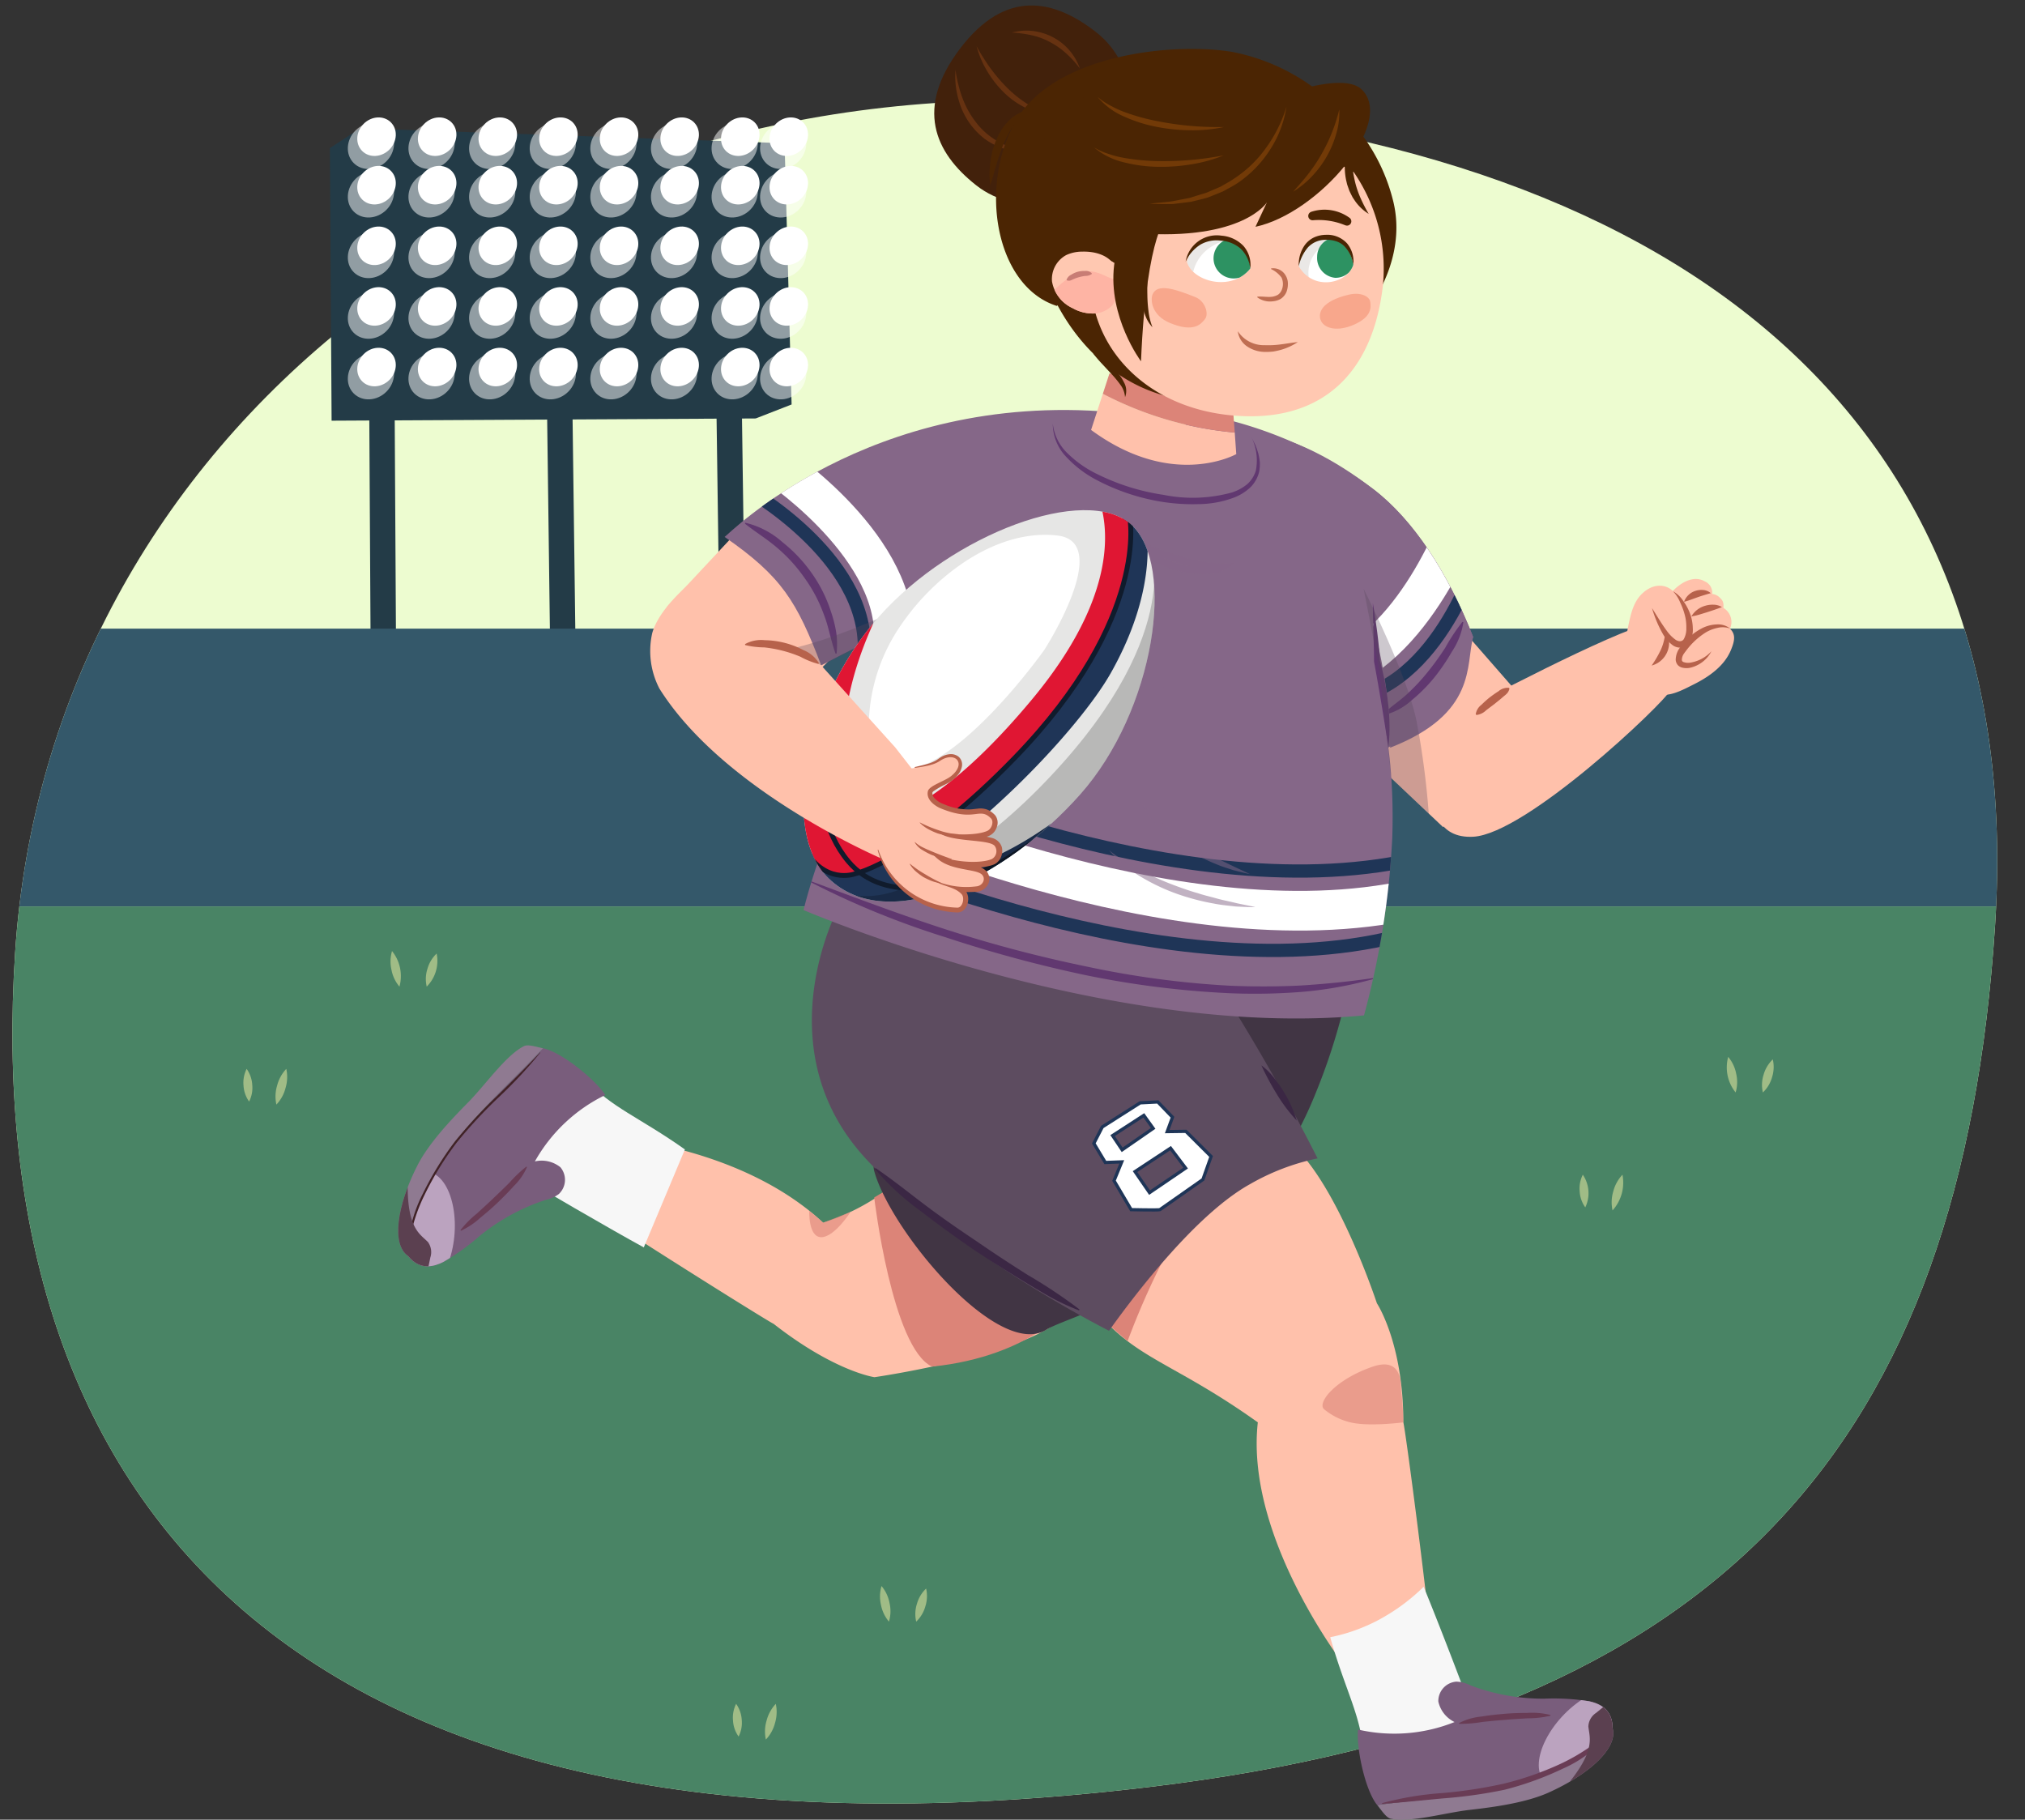 <svg xmlns="http://www.w3.org/2000/svg" xmlns:xlink="http://www.w3.org/1999/xlink" width="275.686" height="247.745" viewBox="0 0 275.686 247.745"><rect x="0" y="0" width="275.686" height="247.745" fill="#333333" stroke="none"/><defs><clipPath id="a"><path d="M271.613,125.958C267.076,196.276,234.855,233.9,156.5,243.29,35.192,257.825-2.481,200.062,2.056,129.745s68.8-120.77,146.8-115.738S276.15,55.641,271.613,125.958Z" fill="#edfcd0"/></clipPath><clipPath id="b"><path d="M203.838,243.521c-5.415,1.25-10.892,1.465-16.339,2.237-1.68-2.031-2.873-7.905-2.617-10.286a22.041,22.041,0,0,0,13.142-1.023,4.069,4.069,0,0,1-2.209-2.8,2.654,2.654,0,0,1,2.444-2.7,4.432,4.432,0,0,1,1.872.487,27.975,27.975,0,0,0,10.121,1.832,30.643,30.643,0,0,1,6.087.348c1.272.283,3.2.985,3.2,3.663-1.6,2.374-3.886,3.67-7.045,5.19A41.6,41.6,0,0,1,203.838,243.521Z" fill="#795d7c"/></clipPath><clipPath id="c"><path d="M219.539,235.279c0-2.678-1.928-3.38-3.2-3.663a30.643,30.643,0,0,0-6.087-.348,27.975,27.975,0,0,1-10.121-1.832,4.432,4.432,0,0,0-1.872-.487,2.656,2.656,0,0,0-2.445,2.7,4.073,4.073,0,0,0,2.21,2.8,22.042,22.042,0,0,1-13.142,1.023c-.256,2.381.937,8.255,2.617,10.286.575.695,1.21,1.72,1.843,1.852,2.731.569,7.411-.826,10.749-1.2,3.306-.373,7.665-.972,10.742-2.357C216.473,241.513,220.306,237.924,219.539,235.279Z" fill="none"/></clipPath><clipPath id="d"><path d="M62.6,154.714c3.431-4.371,7.561-7.975,11.318-12,2.582.527,7.2,4.352,8.491,6.367a22.043,22.043,0,0,0-9.59,9.043,4.075,4.075,0,0,1,3.475.791,2.656,2.656,0,0,1-.207,3.64,4.442,4.442,0,0,1-1.763.795,27.974,27.974,0,0,0-9.03,4.924,30.669,30.669,0,0,1-4.957,3.549c-1.168.577-3.11,1.241-4.791-.844-.246-2.85.724-5.3,2.229-8.462A41.576,41.576,0,0,1,62.6,154.714Z" fill="#795d7c"/></clipPath><clipPath id="e"><path d="M55.544,170.984c1.681,2.085,3.623,1.421,4.791.844a30.669,30.669,0,0,0,4.957-3.549,27.974,27.974,0,0,1,9.03-4.924,4.442,4.442,0,0,0,1.763-.795,2.656,2.656,0,0,0,.207-3.64,4.075,4.075,0,0,0-3.475-.791,22.043,22.043,0,0,1,9.59-9.043c-1.294-2.015-5.909-5.84-8.491-6.367-.884-.18-2.022-.58-2.6-.285-2.483,1.271-5.251,5.293-7.614,7.681-2.34,2.365-5.358,5.567-6.885,8.576C54.02,164.207,53.288,169.406,55.544,170.984Z" fill="none"/></clipPath><clipPath id="f"><path d="M119.57,71.678s-1.665,17.95-1.706,29.922c0,0-5.98,12.221-8.468,22.3,0,0,41.163,17.7,76.3,14.339a113.277,113.277,0,0,0,3.85-24.19c.493-15.078-3.075-22.829-3.075-22.829s6.194-8.332,6.161-18.271" fill="none"/></clipPath><clipPath id="g"><path d="M200.556,86.714c-3.454-8.761-8.111-15.9-13.542-20.082-11.679-9-18.958-7.887-18.958-7.887s10.877-2.084,17.6,21.44c3.6,12.607,3.6,18.01,3.6,21.612C201.125,97.169,199.534,90.486,200.556,86.714Z" fill="#856788"/></clipPath><clipPath id="h"><path d="M151.32,56.1c-33.138-2.841-52.266,16.8-52.667,17,7.791,5.4,9.813,8.763,13.144,17.477,6.919-3.68,16.424-7.739,21.4-13.2l21.392,19.052,27.8-21.219S172.105,57.886,151.32,56.1Z" fill="none"/></clipPath><clipPath id="i"><path d="M153.978,71.4c6.163,5.481,3.248,25.324-6.948,36.79s-26.112,19.18-34.187,11.43c-6.734-6.463-3.235-24.354,6.817-35.659S147.815,65.917,153.978,71.4Z" fill="#e6e6e5"/></clipPath><clipPath id="j"><path d="M151.842,41.054a3.591,3.591,0,0,1-2.727,1.621,5.561,5.561,0,0,1-3.087-.721,4.941,4.941,0,0,1-2.807-3.636,3.725,3.725,0,0,1,1.934-3.591,5.128,5.128,0,0,1,2.166-.468c1.767-.058,3.763.49,4.527,2.124Z" fill="none"/></clipPath><clipPath id="k"><path d="M161.589,35.651c.739,2.657,6.027,4.146,8.621.92C170.112,32.032,162.925,30.4,161.589,35.651Z" fill="none"/></clipPath><clipPath id="l"><path d="M184.239,36.057c-.824,2.586-5.44,3.623-7.422.189C177.229,31.729,183.476,30.713,184.239,36.057Z" fill="none"/></clipPath></defs><path d="M271.613,125.958C267.076,196.276,234.855,233.9,156.5,243.29,35.192,257.825-2.481,200.062,2.056,129.745s68.8-120.77,146.8-115.738S276.15,55.641,271.613,125.958Z" fill="#edfcd0"/><g clip-path="url(#a)"><line x1="99.184" y1="49.626" x2="100.042" y2="111.536" fill="none" stroke="#233b47" stroke-miterlimit="10" stroke-width="3.46"/><line x1="51.965" y1="49.626" x2="52.272" y2="103.141" fill="none" stroke="#233b47" stroke-miterlimit="10" stroke-width="3.46"/><line x1="76.099" y1="47.528" x2="76.887" y2="108.388" fill="none" stroke="#233b47" stroke-miterlimit="10" stroke-width="3.46"/><rect x="-14.944" y="85.588" width="305.059" height="37.822" fill="#34586a"/><rect x="-22.609" y="123.41" width="312.725" height="135.08" fill="#498465"/><path d="M241.352,144.231a4.576,4.576,0,0,1-.1,2.424A4.512,4.512,0,0,1,240,148.736a4.522,4.522,0,0,1,.1-2.423A4.579,4.579,0,0,1,241.352,144.231Z" fill="#a0bc86"/><path d="M235.279,143.892a5.006,5.006,0,0,1,1.089,2.3,4.939,4.939,0,0,1-.078,2.543,5.43,5.43,0,0,1-1.011-4.843Z" fill="#a0bc86"/><path d="M220.884,159.933a5.635,5.635,0,0,1-1.351,4.861,5.14,5.14,0,0,1,.1-2.59A5.2,5.2,0,0,1,220.884,159.933Z" fill="#a0bc86"/><path d="M215.486,159.932a4.47,4.47,0,0,1,.337,4.448,4.106,4.106,0,0,1-.763-2.179A4.158,4.158,0,0,1,215.486,159.932Z" fill="#a0bc86"/><path d="M59.444,129.823a4.935,4.935,0,0,1-1.35,4.5,4.525,4.525,0,0,1,.1-2.424A4.583,4.583,0,0,1,59.444,129.823Z" fill="#a0bc86"/><path d="M53.372,129.484a5.431,5.431,0,0,1,1.011,4.843,4.943,4.943,0,0,1-1.089-2.3A5,5,0,0,1,53.372,129.484Z" fill="#a0bc86"/><path d="M38.977,145.524a5.185,5.185,0,0,1-.1,2.59,5.113,5.113,0,0,1-1.249,2.271,5.13,5.13,0,0,1,.1-2.59A5.186,5.186,0,0,1,38.977,145.524Z" fill="#a0bc86"/><path d="M33.579,145.523a4.162,4.162,0,0,1,.762,2.18,4.108,4.108,0,0,1-.426,2.269,4.116,4.116,0,0,1-.762-2.18A4.16,4.16,0,0,1,33.579,145.523Z" fill="#a0bc86"/><path d="M126.084,216.274a4.576,4.576,0,0,1-.105,2.424,4.517,4.517,0,0,1-1.246,2.081,4.515,4.515,0,0,1,.1-2.424A4.565,4.565,0,0,1,126.084,216.274Z" fill="#a0bc86"/><path d="M120.011,215.935a5.006,5.006,0,0,1,1.089,2.3,4.939,4.939,0,0,1-.078,2.543,4.962,4.962,0,0,1-1.089-2.3A5.015,5.015,0,0,1,120.011,215.935Z" fill="#a0bc86"/><path d="M105.616,231.975a5.186,5.186,0,0,1-.1,2.59,5.125,5.125,0,0,1-1.25,2.271,5.141,5.141,0,0,1,.1-2.59A5.206,5.206,0,0,1,105.616,231.975Z" fill="#a0bc86"/><path d="M100.218,231.974a4.164,4.164,0,0,1,.763,2.18,4.118,4.118,0,0,1-.427,2.269,4.116,4.116,0,0,1-.762-2.18A4.16,4.16,0,0,1,100.218,231.974Z" fill="#a0bc86"/></g><polygon points="106.814 19.501 107.77 55.068 102.883 56.971 45.144 57.276 44.916 20.161 49.025 17.473 106.814 19.501" fill="#233b47"/><ellipse cx="50.501" cy="51.225" rx="3.312" ry="2.974" transform="translate(-21.43 50.688) rotate(-44.98)" fill="#fff" opacity="0.5"/><ellipse cx="51.262" cy="49.972" rx="2.76" ry="2.479" transform="translate(-20.322 50.859) rotate(-44.98)" fill="#fff"/><ellipse cx="50.501" cy="42.972" rx="3.312" ry="2.974" transform="translate(-15.596 48.273) rotate(-44.98)" fill="#fff" opacity="0.5"/><ellipse cx="51.262" cy="41.719" rx="2.76" ry="2.479" transform="translate(-14.488 48.444) rotate(-44.98)" fill="#fff"/><ellipse cx="50.501" cy="34.718" rx="3.312" ry="2.974" transform="translate(-9.762 45.857) rotate(-44.98)" fill="#fff" opacity="0.5"/><ellipse cx="51.262" cy="33.465" rx="2.76" ry="2.479" transform="translate(-8.654 46.029) rotate(-44.98)" fill="#fff"/><ellipse cx="50.501" cy="26.465" rx="3.312" ry="2.974" transform="translate(-3.928 43.442) rotate(-44.98)" fill="#fff" opacity="0.5"/><ellipse cx="51.262" cy="25.212" rx="2.76" ry="2.479" transform="translate(-2.82 43.613) rotate(-44.98)" fill="#fff"/><ellipse cx="50.501" cy="19.862" rx="3.312" ry="2.974" transform="translate(0.739 41.509) rotate(-44.98)" fill="#fff" opacity="0.5"/><ellipse cx="51.262" cy="18.609" rx="2.76" ry="2.479" transform="translate(1.848 41.681) rotate(-44.98)" fill="#fff"/><ellipse cx="58.754" cy="51.225" rx="3.312" ry="2.974" transform="translate(-19.015 56.522) rotate(-44.98)" fill="#fff" opacity="0.5"/><ellipse cx="59.516" cy="49.972" rx="2.76" ry="2.479" transform="translate(-17.907 56.693) rotate(-44.98)" fill="#fff"/><ellipse cx="58.754" cy="42.972" rx="3.312" ry="2.974" transform="translate(-13.181 54.107) rotate(-44.98)" fill="#fff" opacity="0.5"/><ellipse cx="59.516" cy="41.719" rx="2.76" ry="2.479" transform="translate(-12.072 54.278) rotate(-44.98)" fill="#fff"/><ellipse cx="58.754" cy="34.718" rx="3.312" ry="2.974" transform="translate(-7.347 51.691) rotate(-44.98)" fill="#fff" opacity="0.5"/><ellipse cx="59.516" cy="33.465" rx="2.76" ry="2.479" transform="translate(-6.238 51.863) rotate(-44.98)" fill="#fff"/><ellipse cx="58.754" cy="26.465" rx="3.312" ry="2.974" transform="translate(-1.513 49.276) rotate(-44.98)" fill="#fff" opacity="0.5"/><ellipse cx="59.516" cy="25.212" rx="2.76" ry="2.479" transform="translate(-0.404 49.447) rotate(-44.98)" fill="#fff"/><ellipse cx="58.754" cy="19.862" rx="3.312" ry="2.974" transform="translate(3.155 47.344) rotate(-44.98)" fill="#fff" opacity="0.5"/><ellipse cx="59.516" cy="18.609" rx="2.76" ry="2.479" transform="translate(4.263 47.515) rotate(-44.98)" fill="#fff"/><ellipse cx="67.008" cy="51.225" rx="3.312" ry="2.974" transform="translate(-16.6 62.356) rotate(-44.98)" fill="#fff" opacity="0.5"/><ellipse cx="67.769" cy="49.972" rx="2.76" ry="2.479" transform="translate(-15.491 62.527) rotate(-44.98)" fill="#fff"/><ellipse cx="67.008" cy="42.972" rx="3.312" ry="2.974" transform="translate(-10.765 59.941) rotate(-44.98)" fill="#fff" opacity="0.5"/><ellipse cx="67.769" cy="41.719" rx="2.76" ry="2.479" transform="translate(-9.657 60.112) rotate(-44.98)" fill="#fff"/><ellipse cx="67.008" cy="34.718" rx="3.312" ry="2.974" transform="translate(-4.931 57.525) rotate(-44.98)" fill="#fff" opacity="0.5"/><ellipse cx="67.769" cy="33.465" rx="2.76" ry="2.479" transform="translate(-3.823 57.697) rotate(-44.98)" fill="#fff"/><ellipse cx="67.008" cy="26.465" rx="3.312" ry="2.974" transform="translate(0.903 55.11) rotate(-44.98)" fill="#fff" opacity="0.5"/><ellipse cx="67.769" cy="25.212" rx="2.76" ry="2.479" transform="translate(2.011 55.281) rotate(-44.98)" fill="#fff"/><ellipse cx="67.008" cy="19.862" rx="3.312" ry="2.974" transform="translate(5.57 53.178) rotate(-44.98)" fill="#fff" opacity="0.5"/><ellipse cx="67.769" cy="18.609" rx="2.76" ry="2.479" transform="translate(6.678 53.349) rotate(-44.98)" fill="#fff"/><ellipse cx="75.261" cy="51.225" rx="3.312" ry="2.974" transform="translate(-14.184 68.19) rotate(-44.98)" fill="#fff" opacity="0.5"/><ellipse cx="76.023" cy="49.972" rx="2.76" ry="2.479" transform="translate(-13.076 68.362) rotate(-44.98)" fill="#fff"/><ellipse cx="75.261" cy="42.972" rx="3.312" ry="2.974" transform="translate(-8.35 65.775) rotate(-44.98)" fill="#fff" opacity="0.5"/><ellipse cx="76.023" cy="41.719" rx="2.76" ry="2.479" transform="translate(-7.242 65.946) rotate(-44.98)" fill="#fff"/><ellipse cx="75.261" cy="34.718" rx="3.312" ry="2.974" transform="translate(-2.516 63.359) rotate(-44.98)" fill="#fff" opacity="0.5"/><ellipse cx="76.023" cy="33.465" rx="2.76" ry="2.479" transform="translate(-1.408 63.531) rotate(-44.98)" fill="#fff"/><ellipse cx="75.261" cy="26.465" rx="3.312" ry="2.974" transform="translate(3.318 60.944) rotate(-44.98)" fill="#fff" opacity="0.5"/><ellipse cx="76.023" cy="25.212" rx="2.76" ry="2.479" transform="translate(4.426 61.115) rotate(-44.98)" fill="#fff"/><ellipse cx="75.261" cy="19.862" rx="3.312" ry="2.974" transform="translate(7.985 59.012) rotate(-44.98)" fill="#fff" opacity="0.5"/><ellipse cx="76.023" cy="18.609" rx="2.76" ry="2.479" transform="translate(9.094 59.183) rotate(-44.98)" fill="#fff"/><ellipse cx="83.515" cy="51.225" rx="3.312" ry="2.974" transform="translate(-11.769 74.024) rotate(-44.98)" fill="#fff" opacity="0.5"/><ellipse cx="84.276" cy="49.972" rx="2.76" ry="2.479" transform="translate(-10.66 74.196) rotate(-44.98)" fill="#fff"/><ellipse cx="83.515" cy="42.972" rx="3.312" ry="2.974" transform="translate(-5.935 71.609) rotate(-44.98)" fill="#fff" opacity="0.5"/><ellipse cx="84.276" cy="41.719" rx="2.76" ry="2.479" transform="translate(-4.826 71.78) rotate(-44.98)" fill="#fff"/><ellipse cx="83.515" cy="34.718" rx="3.312" ry="2.974" transform="translate(-0.101 69.193) rotate(-44.98)" fill="#fff" opacity="0.5"/><ellipse cx="84.276" cy="33.465" rx="2.76" ry="2.479" transform="translate(1.008 69.365) rotate(-44.98)" fill="#fff"/><ellipse cx="83.515" cy="26.465" rx="3.312" ry="2.974" transform="translate(5.733 66.778) rotate(-44.98)" fill="#fff" opacity="0.5"/><ellipse cx="84.276" cy="25.212" rx="2.76" ry="2.479" transform="translate(6.842 66.95) rotate(-44.98)" fill="#fff"/><ellipse cx="83.515" cy="19.862" rx="3.312" ry="2.974" transform="translate(10.401 64.846) rotate(-44.98)" fill="#fff" opacity="0.5"/><ellipse cx="84.276" cy="18.609" rx="2.76" ry="2.479" transform="translate(11.509 65.017) rotate(-44.98)" fill="#fff"/><ellipse cx="91.768" cy="51.225" rx="3.312" ry="2.974" transform="translate(-9.353 79.858) rotate(-44.98)" fill="#fff" opacity="0.5"/><ellipse cx="92.53" cy="49.972" rx="2.76" ry="2.479" transform="translate(-8.245 80.03) rotate(-44.98)" fill="#fff"/><ellipse cx="91.768" cy="42.972" rx="3.312" ry="2.974" transform="translate(-3.519 77.443) rotate(-44.98)" fill="#fff" opacity="0.5"/><ellipse cx="92.53" cy="41.719" rx="2.76" ry="2.479" transform="translate(-2.411 77.614) rotate(-44.98)" fill="#fff"/><ellipse cx="91.768" cy="34.718" rx="3.312" ry="2.974" transform="translate(2.315 75.028) rotate(-44.98)" fill="#fff" opacity="0.5"/><ellipse cx="92.53" cy="33.465" rx="2.76" ry="2.479" transform="translate(3.423 75.199) rotate(-44.98)" fill="#fff"/><ellipse cx="91.768" cy="26.465" rx="3.312" ry="2.974" transform="translate(8.149 72.612) rotate(-44.98)" fill="#fff" opacity="0.5"/><ellipse cx="92.53" cy="25.212" rx="2.76" ry="2.479" transform="translate(9.257 72.784) rotate(-44.98)" fill="#fff"/><ellipse cx="91.768" cy="19.862" rx="3.312" ry="2.974" transform="translate(12.816 70.68) rotate(-44.98)" fill="#fff" opacity="0.5"/><ellipse cx="92.53" cy="18.609" rx="2.76" ry="2.479" transform="translate(13.924 70.851) rotate(-44.98)" fill="#fff"/><ellipse cx="100.022" cy="51.225" rx="3.312" ry="2.974" transform="translate(-6.938 85.692) rotate(-44.98)" fill="#fff" opacity="0.5"/><ellipse cx="100.783" cy="49.972" rx="2.76" ry="2.479" transform="translate(-5.83 85.864) rotate(-44.98)" fill="#fff"/><ellipse cx="100.022" cy="42.972" rx="3.312" ry="2.974" transform="translate(-1.104 83.277) rotate(-44.98)" fill="#fff" opacity="0.5"/><ellipse cx="100.783" cy="41.719" rx="2.76" ry="2.479" transform="translate(0.004 83.448) rotate(-44.98)" fill="#fff"/><ellipse cx="100.022" cy="34.718" rx="3.312" ry="2.974" transform="translate(4.73 80.862) rotate(-44.98)" fill="#fff" opacity="0.5"/><ellipse cx="100.783" cy="33.465" rx="2.76" ry="2.479" transform="translate(5.838 81.033) rotate(-44.98)" fill="#fff"/><ellipse cx="100.022" cy="26.465" rx="3.312" ry="2.974" transform="translate(10.564 78.446) rotate(-44.98)" fill="#fff" opacity="0.5"/><ellipse cx="100.783" cy="25.212" rx="2.76" ry="2.479" transform="translate(11.673 78.618) rotate(-44.98)" fill="#fff"/><ellipse cx="100.022" cy="19.862" rx="3.312" ry="2.974" transform="translate(15.231 76.514) rotate(-44.98)" fill="#fff" opacity="0.5"/><ellipse cx="100.783" cy="18.609" rx="2.76" ry="2.479" transform="translate(16.34 76.685) rotate(-44.98)" fill="#fff"/><ellipse cx="106.625" cy="51.225" rx="3.312" ry="2.974" transform="translate(-5.006 90.36) rotate(-44.98)" fill="#fff" opacity="0.5"/><ellipse cx="107.386" cy="49.972" rx="2.76" ry="2.479" transform="translate(-3.897 90.531) rotate(-44.98)" fill="#fff"/><ellipse cx="106.625" cy="42.972" rx="3.312" ry="2.974" transform="translate(0.828 87.944) rotate(-44.98)" fill="#fff" opacity="0.5"/><ellipse cx="107.386" cy="41.719" rx="2.76" ry="2.479" transform="translate(1.937 88.116) rotate(-44.98)" fill="#fff"/><ellipse cx="106.625" cy="34.718" rx="3.312" ry="2.974" transform="translate(6.662 85.529) rotate(-44.98)" fill="#fff" opacity="0.5"/><ellipse cx="107.386" cy="33.465" rx="2.76" ry="2.479" transform="translate(7.771 85.7) rotate(-44.98)" fill="#fff"/><ellipse cx="106.625" cy="26.465" rx="3.312" ry="2.974" transform="translate(12.496 83.114) rotate(-44.98)" fill="#fff" opacity="0.5"/><ellipse cx="107.386" cy="25.212" rx="2.76" ry="2.479" transform="translate(13.605 83.285) rotate(-44.98)" fill="#fff"/><ellipse cx="106.625" cy="19.862" rx="3.312" ry="2.974" transform="translate(17.164 81.181) rotate(-44.98)" fill="#fff" opacity="0.5"/><ellipse cx="107.386" cy="18.609" rx="2.76" ry="2.479" transform="translate(18.272 81.353) rotate(-44.98)" fill="#fff"/><path d="M119.052,187.5s-5.386-.745-13.711-7.248c-1.444-.744-22.362-13.911-23.423-14.836a16.311,16.311,0,0,1-.492-10.773s18.769.81,30.644,11.819c10.547-3.427,10.547-8.831,21.353-8.831,1.354,2.941,14.317,13.393,12.608,19.812S119.052,187.5,119.052,187.5Z" fill="#ffc1ab"/><path d="M119.015,163.034s2.439,20.534,7.881,23.027c13.731-1.415,19.135-8.619,19.135-8.619l-20.424-18.358Z" fill="#dc8478"/><path d="M183.758,132.99s-.062.535-.212,1.451a83.819,83.819,0,0,1-4.4,14.317c-10.026,25.11-32.763,29.834-36.716,32.286-6.552,4.065-21.169-13.424-23.413-21.613-1.4-5.119,14.425-23.634,14.425-23.634L133,126.94Z" fill="#413544"/><path d="M187.455,177.442s3.6,5.4,3.6,16.21c.4,1.7,3.7,27.4,3.6,28.817a17.749,17.749,0,0,1-10.806,5.4s-14.409-18.011-12.608-34.22c-13.582-9.691-18.376-8.475-25.214-19.812,1.958-2.621,17.147-18.475,25.214-19.812S187.455,177.442,187.455,177.442Z" fill="#ffc1ab"/><path d="M153.509,182.591s5.129-14.154,10.532-19.557,2.632-7.257,2.632-7.257l-16.3,24.1Z" fill="#dc8478"/><path d="M193.819,216.034c1.835,4.434,6.281,15.9,7.344,19.245-4.175,4.4-15.331,8.452-15.557,3.465s-2.452-8.557-4.51-15.842a24.186,24.186,0,0,0,6.359-2.234A26.808,26.808,0,0,0,193.819,216.034Z" fill="#f7f7f7"/><path d="M203.838,243.521c-5.415,1.25-10.892,1.465-16.339,2.237-1.68-2.031-2.873-7.905-2.617-10.286a22.041,22.041,0,0,0,13.142-1.023,4.069,4.069,0,0,1-2.209-2.8,2.654,2.654,0,0,1,2.444-2.7,4.432,4.432,0,0,1,1.872.487,27.975,27.975,0,0,0,10.121,1.832,30.643,30.643,0,0,1,6.087.348c1.272.283,3.2.985,3.2,3.663-1.6,2.374-3.886,3.67-7.045,5.19A41.6,41.6,0,0,1,203.838,243.521Z" fill="#795d7c"/><g clip-path="url(#b)"><path d="M215.809,231.116c-4.734,2.862-7.732,8.743-5.646,11.31s12.635-5.468,12.635-5.468l-.351-10.094S220.544,228.254,215.809,231.116Z" fill="#bba3bf"/></g><path d="M210.833,244.051c-3.078,1.385-7.436,1.984-10.742,2.357-3.338.376-8.018,1.771-10.749,1.2-.633-.132-1.268-1.157-1.843-1.852,5.447-.772,10.924-.987,16.339-2.237a41.6,41.6,0,0,0,8.656-3.052c3.159-1.52,5.449-2.816,7.045-5.19C220.306,237.924,216.473,241.513,210.833,244.051Z" fill="#8f7a91"/><path d="M188.151,245.49a42.438,42.438,0,0,1,8.281-1.376,64.889,64.889,0,0,0,8.225-1.258,42.287,42.287,0,0,0,7.819-2.726,26.531,26.531,0,0,0,6.836-4.61l.076.066a16.674,16.674,0,0,1-6.6,5.2,43.063,43.063,0,0,1-7.941,2.879,64.582,64.582,0,0,1-8.341,1.176c-2.787.256-5.537.553-8.334.75Z" fill="#693c55"/><g clip-path="url(#c)"><path d="M220.278,230.763,217.3,233.2a2.328,2.328,0,0,0-1.058,1.832c.136,1.561,1.121,3.243-3.131,8.273,1.711.1,8.863-4.765,8.863-4.765Z" fill="#5b4050"/></g><path d="M198.634,234.593a8.2,8.2,0,0,1,3.037-.888c1.037-.174,2.083-.284,3.128-.375s2.1-.12,3.144-.125a10.277,10.277,0,0,1,3.14.283v.1a13.376,13.376,0,0,1-3.115.353c-1.036.065-2.071.122-3.1.214-1.032.075-2.063.175-3.091.287a16.936,16.936,0,0,1-3.112.248Z" fill="#693c55"/><path d="M87.646,169.829c-4.211-2.3-14.868-8.44-17.794-10.376.489-6.047,6.633-16.2,9.938-12.46s7.279,5.124,13.453,9.5Z" fill="#f7f7f7"/><path d="M62.6,154.714c3.431-4.371,7.561-7.975,11.318-12,2.582.527,7.2,4.352,8.491,6.367a22.043,22.043,0,0,0-9.59,9.043,4.075,4.075,0,0,1,3.475.791,2.656,2.656,0,0,1-.207,3.64,4.442,4.442,0,0,1-1.763.795,27.974,27.974,0,0,0-9.03,4.924,30.669,30.669,0,0,1-4.957,3.549c-1.168.577-3.11,1.241-4.791-.844-.246-2.85.724-5.3,2.229-8.462A41.576,41.576,0,0,1,62.6,154.714Z" fill="#795d7c"/><g clip-path="url(#d)"><path d="M61.06,171.885c1.891-5.2.535-11.66-2.7-12.349s-6.407,12.185-6.407,12.185l6.607,7.64S59.17,177.084,61.06,171.885Z" fill="#bba3bf"/></g><path d="M56.819,158.691c1.527-3.01,4.545-6.211,6.885-8.576,2.363-2.388,5.131-6.41,7.614-7.681.576-.295,1.714.1,2.6.285-3.757,4.02-7.887,7.624-11.318,12a41.576,41.576,0,0,0-4.825,7.808c-1.505,3.166-2.475,5.612-2.229,8.462C53.288,169.406,54.02,164.207,56.819,158.691Z" fill="#8f7a91"/><path d="M73.553,143.318a61.834,61.834,0,0,1-5.718,6.128,64.674,64.674,0,0,0-5.673,6.131,42.5,42.5,0,0,0-4.361,7.1,22.682,22.682,0,0,0-2.261,7.975.021.021,0,0,1-.041,0,18.478,18.478,0,0,1,2.048-8.095A42.836,42.836,0,0,1,61.94,155.4a65,65,0,0,1,5.7-6.158c1.994-1.959,3.974-3.915,5.884-5.954a.021.021,0,0,1,.029,0A.021.021,0,0,1,73.553,143.318Z" fill="#402226"/><g clip-path="url(#e)"><path d="M57.8,174.964l.79-3.769a2.336,2.336,0,0,0-.326-2.091c-1.086-1.13-2.908-1.821-2.754-8.406-1.4.993-3.91,9.272-3.91,9.272Z" fill="#5b4050"/></g><path d="M71.748,158.887a8.169,8.169,0,0,1-1.808,2.6c-.7.787-1.443,1.528-2.2,2.256s-1.557,1.408-2.37,2.07a10.259,10.259,0,0,1-2.622,1.75l-.062-.079a13.3,13.3,0,0,1,2.2-2.23c.765-.7,1.535-1.4,2.281-2.114s1.5-1.431,2.227-2.163a16.946,16.946,0,0,1,2.268-2.146Z" fill="#693c55"/><path d="M170.151,161.233a31.118,31.118,0,0,1,9.224-3.523,274.541,274.541,0,0,0-15.341-26.521L114.039,123.8s-9.613,18.134,2.978,32.981c5.831,6.875,19.863,17.107,33.964,24.4C154.706,175.965,162.919,165.256,170.151,161.233Z" fill="#5d4c60"/><path d="M146.9,178.405a31.548,31.548,0,0,1-3.86-1.791c-1.233-.693-2.446-1.421-3.657-2.152-2.415-1.473-4.815-2.973-7.164-4.554-2.326-1.615-4.621-3.274-6.86-5.011a34.932,34.932,0,0,1-6.25-5.762l.1-.1c2.352,1.593,4.524,3.356,6.771,5.05s4.56,3.293,6.9,4.856c2.313,1.6,4.669,3.142,7.048,4.647a68.868,68.868,0,0,1,7.045,4.695Z" fill="#3b2744"/><path d="M196.46,98.2s17.426-9.4,25.742-12.554c2.734-1.036,6.42,6.254,5.26,8.291s-19.712,19.612-26.906,19.983C191.057,114.405,196.46,98.2,196.46,98.2Z" fill="#ffc1ab"/><polygon points="101.439 71.235 90.783 82.63 106.407 96.394 119.015 83.787 101.439 71.235" fill="#ffc1ab"/><polygon points="183.986 100.806 196.46 112.604 209.423 97.544 197.693 84.116 183.986 100.806" fill="#ffc1ab"/><path d="M200.556,86.714c-3.454-8.761-8.111-15.9-13.542-20.082A56.122,56.122,0,0,0,161.966,56.1s-5.272,10.591,8.516,30.8a156.977,156.977,0,0,0,13.548,17.337C195.9,99.612,199.534,90.486,200.556,86.714Z" fill="#856788"/><path d="M119.57,71.678s-1.665,17.95-1.706,29.922c0,0-5.98,12.221-8.468,22.3,0,0,41.163,17.7,76.3,14.339a113.277,113.277,0,0,0,3.85-24.19c.493-15.078-3.075-22.829-3.075-22.829s6.194-8.332,6.161-18.271" fill="#856788"/><path d="M151.32,56.1c-33.138-2.841-52.266,16.8-52.667,17,7.791,5.4,9.813,8.763,13.144,17.477,6.919-3.68,16.424-7.739,21.4-13.2l21.392,19.052,27.8-21.219S172.105,57.886,151.32,56.1Z" fill="#856788"/><path d="M150.141,53.616l-1.6,4.917c11.121,8.188,19.765,3.292,19.765,3.292L168.1,58.89A47.946,47.946,0,0,1,150.141,53.616Z" fill="#ffc1ab"/><path d="M168.01,57.706l-.347-4.76-16.621-2.1-.9,2.77A47.946,47.946,0,0,0,168.1,58.89Z" fill="#dc8478"/><g clip-path="url(#f)"><path d="M110.5,120.009c6.154,2.278,12.269,4.6,18.5,6.6a179.736,179.736,0,0,0,18.962,4.988,125.055,125.055,0,0,0,19.4,2.6q4.888.213,9.78-.025c3.255-.213,6.5-.52,9.75-1.007l.031.139a52.5,52.5,0,0,1-9.72,1.74,81.337,81.337,0,0,1-9.886.175,126.246,126.246,0,0,1-19.59-2.471,178.039,178.039,0,0,1-19.044-5.156,114.989,114.989,0,0,1-18.244-7.449Z" fill="#613870"/><path d="M112.266,114.67s43.67,20.447,76.438,13.156" fill="none" stroke="#1f3557" stroke-miterlimit="10" stroke-width="1.801"/><path d="M115.869,103.864s43.669,20.447,76.437,13.156" fill="none" stroke="#1f3557" stroke-miterlimit="10" stroke-width="1.801"/><path d="M115.869,109.267s43.669,20.447,76.437,13.156" fill="none" stroke="#fff" stroke-miterlimit="10" stroke-width="5.403"/></g><path d="M200.556,86.714c-3.454-8.761-8.111-15.9-13.542-20.082-11.679-9-18.958-7.887-18.958-7.887s10.877-2.084,17.6,21.44c3.6,12.607,3.6,18.01,3.6,21.612C201.125,97.169,199.534,90.486,200.556,86.714Z" fill="#856788"/><g clip-path="url(#g)"><path d="M199.228,84.714a9.891,9.891,0,0,1-1.559,4,27.636,27.636,0,0,1-2.423,3.557,22.079,22.079,0,0,1-3.053,3.061,8.641,8.641,0,0,1-3.806,2.028l-.064-.128c1.029-1.054,2.169-1.756,3.192-2.692a26.968,26.968,0,0,0,2.822-3.009,37.474,37.474,0,0,0,2.432-3.362,26.082,26.082,0,0,1,2.327-3.507Z" fill="#613870"/><path d="M201.759,73.952S196.784,92.431,184.2,95.087" fill="none" stroke="#1f3557" stroke-miterlimit="10" stroke-width="1.801"/><path d="M199.128,70.047s-6.476,18.85-18.962,21.939" fill="none" stroke="#fff" stroke-miterlimit="10" stroke-width="5.403"/></g><g clip-path="url(#h)"><path d="M101.465,71.168a11.676,11.676,0,0,1,5.1,2.68,20.058,20.058,0,0,1,3.975,4.23,19.081,19.081,0,0,1,2.589,5.2,17.043,17.043,0,0,1,.713,2.81,11.892,11.892,0,0,1,.052,2.89l-.142.012c-.665-1.824-.917-3.64-1.607-5.367a20.1,20.1,0,0,0-2.564-4.868,21.447,21.447,0,0,0-3.689-4.1c-1.4-1.227-2.97-2.165-4.475-3.356Z" fill="#613870"/><path d="M101.371,66.414s16.743,9.268,16.3,22.122" fill="none" stroke="#1f3557" stroke-miterlimit="10" stroke-width="1.801"/><path d="M104.973,62.812s16.743,10.815,16.743,23.676" fill="none" stroke="#fff" stroke-miterlimit="10" stroke-width="5.403"/></g><path d="M150.875,71.971s6.091,4.64,10.131,5.424,5.438-.177,5.438-.177S160.27,77.354,150.875,71.971Z" fill="none" stroke="#856788" stroke-miterlimit="10" stroke-width="0.973" opacity="0.51"/><g opacity="0.51"><path d="M155.2,109.128a24.968,24.968,0,0,0,3.276,3.111,38.526,38.526,0,0,0,3.658,2.589c1.266.8,2.582,1.514,3.921,2.2s2.715,1.314,4.1,1.974c-.751-.146-1.491-.342-2.237-.529-.725-.243-1.467-.455-2.175-.753a25.994,25.994,0,0,1-4.125-2.07,22.462,22.462,0,0,1-3.645-2.849A13.516,13.516,0,0,1,155.2,109.128Z" fill="#856788"/></g><g opacity="0.51"><path d="M150.993,115.772a27.83,27.83,0,0,0,4.568,2.863,43.286,43.286,0,0,0,4.922,2.12c.844.3,1.687.6,2.551.836.85.29,1.727.48,2.593.726s1.752.4,2.63.625c.881.2,1.774.348,2.663.569-.91,0-1.821-.052-2.734-.1-.9-.111-1.82-.18-2.717-.355a32.182,32.182,0,0,1-5.316-1.39,27.7,27.7,0,0,1-4.965-2.376A16.7,16.7,0,0,1,150.993,115.772Z" fill="#856788"/></g><path d="M143.329,57.671a6.6,6.6,0,0,0,2.117,4.15,14.935,14.935,0,0,0,3.877,2.7,30.138,30.138,0,0,0,9.064,2.848,20.064,20.064,0,0,0,9.366-.331,6.4,6.4,0,0,0,2.008-1.087,3.975,3.975,0,0,0,1.207-1.873,7.145,7.145,0,0,0-.623-4.61l.547,1.087a11.287,11.287,0,0,1,.406,1.156,9.1,9.1,0,0,1,.219,1.222,6.217,6.217,0,0,1-.086,1.26,4.48,4.48,0,0,1-1.257,2.212,7.046,7.046,0,0,1-2.153,1.331,14.116,14.116,0,0,1-4.874.9,26.7,26.7,0,0,1-4.912-.309,28.832,28.832,0,0,1-9.266-3.153,15.344,15.344,0,0,1-3.87-3.036A6.528,6.528,0,0,1,143.329,57.671Z" fill="#613870"/><path d="M133.2,77.387c-5.452,5.882-21.4,13.2-21.4,13.2l-4.18-2.252S117.152,86.5,133.2,77.387Z" fill="#58465b" opacity="0.3"/><g opacity="0.4"><path d="M118.986,86.393a15.894,15.894,0,0,1,3.919-2.17c1.32-.649,2.627-1.318,3.894-2.054,1.289-.7,2.511-1.5,3.722-2.317a20.537,20.537,0,0,1,3.731-2.437l.143.137a8.935,8.935,0,0,1-3.007,3.46,29.847,29.847,0,0,1-3.783,2.572A35.472,35.472,0,0,1,123.5,85.56a9.325,9.325,0,0,1-4.453,1.024Z" fill="#0f4c33"/></g><path d="M161.446,154.028l-2.541.035.719-1.96-2-2.077-2.4.122-5.154,3.281-1.154,2.24,1.563,2.6,2.239-.084-1.052,2.566,2.33,3.94s3.684.085,3.912,0l5.86-4.108,1.111-3.134Zm-9.974.58,4.249-2.756,1.271,1.774-4.221,2.92Zm5.026,7.767-1.974-2.866,4.837-3.192,2.052,2.714Z" fill="#fff" stroke="#1f3557" stroke-miterlimit="10" stroke-width="0.439"/><path d="M153.978,71.4c6.163,5.481,3.248,25.324-6.948,36.79s-26.112,19.18-34.187,11.43c-6.734-6.463-3.235-24.354,6.817-35.659S147.815,65.917,153.978,71.4Z" fill="#e6e6e5"/><g clip-path="url(#i)"><path d="M155.924,71.388s2.144,8.132-4.7,20.244c-3.769,6.666-14.852,18.587-24.563,25.165a1.208,1.208,0,0,0,.8,2.2c4.149-.477,11.154-2.663,20.383-10.569,0,0-3.741,6.229-4,6.246s-14.641,8.543-14.641,8.543-6.187,1.655-10.588.22a12.509,12.509,0,0,0-3.65-.487c-1.221.051-2.21-1.154-3.247-1.509-1.921-.657-.227-.181-.227-.181l-2.928-4.406,19.644-6.521,17.3-17.225s7.474-19.186,7.415-19.5-.13-6.192-.13-6.192Z" fill="#1f3557"/><path d="M112.666,118.821a5.459,5.459,0,0,0,3.984,0c13.172-4.672,26.319-20.844,26.319-20.844,14.506-16.945,10.478-30.433,10.478-30.433l-4.8-1.644s7.532,10.542-8.235,29.427c-9.525,11.408-16.066,14.972-20.171,16.326a3.7,3.7,0,0,1-4.8-3.015c-.883-6.033-2.62-17.329,10.768-36.279,0,0-13.858,19.892-14.081,20.063-.206.158-5.442,13.29-3.242,21.237a2.786,2.786,0,0,1-.978,2.923c-.463.368.35-.933.4-.5C108.445,117.232,111.307,118.366,112.666,118.821Z" fill="#e01633"/><path d="M112.881,93.316c-.627,1.926-4.074,15.953,2.593,23.94,5.086,6.093,14.435,3.442,20.584.263,0,0,7.562-4.44,10.883-7.512" fill="none" stroke="#101b2c" stroke-miterlimit="10" stroke-width="0.664"/><path d="M153.783,70.3s2.934,13.73-15.688,32.938c-13.44,13.864-21.731,15.739-21.731,15.739s-4.184,1.581-7.046-3.749" fill="none" stroke="#101b2c" stroke-miterlimit="10" stroke-width="0.664"/><path d="M111.354,119.063c4.363,5.261,11.555,1.869,11.555,1.869s8.9-3.89,18.434-13.507c20.145-20.331,15.335-33.088,15.335-33.088l5.8,4.868L151.34,112.731l-28.112,16.6-14.5-4.389Z" opacity="0.2"/><path d="M129.492,77.818c4.238-3.3,9.352-5.491,14.453-4.911,7.715.876-1.773,15.577-1.773,15.577s-11.874,16.793-19.88,16.405c-4.331-.21-4.2-4.99-3.906-8.186a24.555,24.555,0,0,1,3.842-10.959A32.542,32.542,0,0,1,129.492,77.818Z" fill="#fff"/></g><path d="M121.872,101.749,111.8,90.585l-11.372-3.577c-2.744-4.079-5.277-8.585-5.277-8.585s-5.28,3.9-6.356,7.772a11.092,11.092,0,0,0,.973,7.544c6.038,9.635,17.988,16.935,25.113,20.66,3.426,1.791,5.738,2.757,5.738,2.757l1.561-4.068,4.034-5.77Z" fill="#ffc1ab"/><path d="M189.006,101.75c-.587-3.93-1.223-7.769-1.936-11.64l-.01-.056v-.028c.009-1.3-.052-2.623-.083-3.94s-.072-2.641-.074-3.966c.237,1.3.412,2.615.591,3.926.163,1.316.307,2.624.382,3.966l-.01-.083c.251.961.487,1.928.667,2.907.2.975.331,1.962.447,2.95s.174,1.984.188,2.98A20.127,20.127,0,0,1,189.006,101.75Z" fill="#613870"/><path d="M235.64,88.525c.605-1.443.614-2.205-.117-2.934a2.217,2.217,0,0,0-.859-2.8c-.133-.079.206-.765-.455-1.342a1.663,1.663,0,0,0-1.115-.581,1.669,1.669,0,0,0-1-1.714c-1.384-.8-3.053-.037-4.352,1.3-1.066-.988-2.713-1.016-4.158.345-1.244,1.175-1.609,2.857-2.048,5.15-.708,3.7,3.434,7.818,3.916,8.231,1.275,1.09,3.67-.273,5.184-1.027C232.461,92.235,234.688,90.805,235.64,88.525Z" fill="#ffc1ab"/><path d="M224.906,82.785c.672,1.067,1.308,2.152,2.035,3.126a5.055,5.055,0,0,0,1.209,1.212c.446.265.85.234,1.078-.1a2.909,2.909,0,0,0,.349-1.528,6.283,6.283,0,0,0-.2-1.74,9.392,9.392,0,0,0-.623-1.7,4.88,4.88,0,0,0-.987-1.553,4.063,4.063,0,0,1,1.391,1.313,7.224,7.224,0,0,1,.924,1.715,6.06,6.06,0,0,1,.375,1.955,3.419,3.419,0,0,1-.5,2.07,1.51,1.51,0,0,1-1.122.619,1.783,1.783,0,0,1-1.144-.353,4.893,4.893,0,0,1-1.318-1.533A16.056,16.056,0,0,1,224.906,82.785Z" fill="#b7624b"/><path d="M226.709,85.993a2.267,2.267,0,0,1,.521,1.34,3.216,3.216,0,0,1-2.374,3.28,14.685,14.685,0,0,0,1.276-2.2A6.885,6.885,0,0,0,226.709,85.993Z" fill="#b7624b"/><path d="M235.54,85.573a2.991,2.991,0,0,0-1.749-.082,5.153,5.153,0,0,0-1.594.631,9.864,9.864,0,0,0-2.556,2.348c-.166.214-.389.506-.487.673a1.608,1.608,0,0,0-.184.655.328.328,0,0,0,.243.343,1.86,1.86,0,0,0,.735.1A5,5,0,0,0,233,88.667a4.363,4.363,0,0,1-2.98,2.261,2.436,2.436,0,0,1-1.078-.055,1.214,1.214,0,0,1-.561-.37,1.275,1.275,0,0,1-.25-.645,2.837,2.837,0,0,1,.793-1.944,8.163,8.163,0,0,1,2.93-2.451,4.769,4.769,0,0,1,1.891-.449A2.616,2.616,0,0,1,235.54,85.573Z" fill="#b7624b"/><path d="M234.422,82.652c-.756.293-1.386.493-2.046.709-.328.1-.657.206-1,.306a7.4,7.4,0,0,1-1.111.253,3.181,3.181,0,0,1,1.832-1.432,3.551,3.551,0,0,1,1.173-.161A2.235,2.235,0,0,1,234.422,82.652Z" fill="#b7624b"/><path d="M232.9,80.755c-.713.207-1.247.371-1.808.566l-.85.305a7.893,7.893,0,0,1-.975.307,2.423,2.423,0,0,1,1.525-1.478,2.6,2.6,0,0,1,1.094-.125A1.705,1.705,0,0,1,232.9,80.755Z" fill="#b7624b"/><path d="M111.408,90.391a10.644,10.644,0,0,1-2.436-.978,17.432,17.432,0,0,0-4.918-1.272,11.778,11.778,0,0,1-2.606-.315l-.019-.134a4.519,4.519,0,0,1,2.683-.532,11.7,11.7,0,0,1,5.287,1.357,4.368,4.368,0,0,1,2.09,1.766Z" fill="#b7624b"/><path d="M205.5,93.749c-.142.641-.567.856-.924,1.176s-.734.605-1.1.907l-1.135.855a2.264,2.264,0,0,1-1.333.655l-.1-.095a1.993,1.993,0,0,1,.786-1.3,14.467,14.467,0,0,1,1.093-.981c.391-.293.782-.584,1.2-.839a1.952,1.952,0,0,1,1.435-.487Z" fill="#b7624b"/><path d="M176.541,152.56a21.231,21.231,0,0,1-2.7-3.575,36.7,36.7,0,0,1-2.115-3.935,8.105,8.105,0,0,1,1.635,1.588,18.208,18.208,0,0,1,1.305,1.833A16.361,16.361,0,0,1,176.541,152.56Z" fill="#3b2744"/><path d="M185.654,80.185s5.954,11.707,7.2,18.01a110.667,110.667,0,0,1,1.658,12.57l-5.1-4.825-1.628-14.747Z" fill="#58465b" opacity="0.3"/><path d="M186.9,186.061c-5.038,1.715-7.608,4.863-6.652,5.79a8.846,8.846,0,0,0,3.6,1.8c2.521.614,7.2,0,7.2,0a41.177,41.177,0,0,0-.288-4.282C190.69,188.691,191.057,184.646,186.9,186.061Z" fill="#dc8478" opacity="0.6"/><path d="M110.18,164.84s-.171,3.6,1.63,3.6,3.993-3.448,3.993-3.448l-3.733,1.472Z" fill="#dc8478" opacity="0.6"/><path d="M119.665,115.656a12.705,12.705,0,0,0,3.287,4.42,11.917,11.917,0,0,0,4.76,2.479,11.578,11.578,0,0,0,2.637.336c-.078,0-.076.051-.013-.053a.873.873,0,0,0,.1-.369.579.579,0,0,0-.038-.27c.032.036-.066-.067-.121-.119a2.5,2.5,0,0,0-.212-.165,16.852,16.852,0,0,0-2.5-1.012,6.745,6.745,0,0,1-.7-.358,4.439,4.439,0,0,0-.554-.251,5.775,5.775,0,0,1-.734-.33,2.035,2.035,0,0,1-.783-.745l-1.414-2.47,2.452,1.536a9.837,9.837,0,0,0,3.8,1.542,12.11,12.11,0,0,0,2.1.141c.356,0,.716-.02,1.076-.04a.387.387,0,0,0,.34-.171c.048-.105.032-.108.012-.131a1.688,1.688,0,0,0-.614-.239c-.644-.159-1.411-.259-2.165-.43a8.8,8.8,0,0,1-2.3-.8,9.05,9.05,0,0,1-1.925-1.587l-4.64-4.169,5.611,2.941a11.212,11.212,0,0,0,4.032,1.11,12.047,12.047,0,0,0,2.111.05,6.222,6.222,0,0,0,.991-.142,2.884,2.884,0,0,0,.427-.127c.031-.006.011.006.074-.068a.624.624,0,0,0,.111-.416c0-.02-.01-.062-.3-.166a11.729,11.729,0,0,0-2.061-.34c-.744-.082-1.507-.157-2.284-.283a8.3,8.3,0,0,1-2.4-.7l.05.024a3.874,3.874,0,0,1-.464-.229l-.164-.115-.142-.088-3.938-2.448,4.5,1.071a15.811,15.811,0,0,0,3.769.393,10.9,10.9,0,0,0,1.856-.164,4.586,4.586,0,0,0,.81-.229.548.548,0,0,0,.254-.313c.077-.16.013-.334.052-.244a1.655,1.655,0,0,0-.513-.376,5.267,5.267,0,0,0-1.68.05,9.632,9.632,0,0,1-4.174-.822,4.215,4.215,0,0,1-1.9-1.336,2.273,2.273,0,0,1-.491-1.281,1.455,1.455,0,0,1,.016-.362,1.4,1.4,0,0,1,.1-.409,1.61,1.61,0,0,1,.5-.621c1.293-.923,2.623-1.1,3.345-1.966.4-.4.521-.883.289-1.1-.25-.27-.9-.244-1.421.007-.244.118-.567.314-.908.446a5.767,5.767,0,0,1-1.01.276,16.074,16.074,0,0,1-2.007.214l-.029-.2c.648-.159,1.3-.3,1.917-.489a5.174,5.174,0,0,0,.877-.362c.268-.139.489-.331.825-.538a2.909,2.909,0,0,1,1.089-.363,1.69,1.69,0,0,1,1.254.329,1.4,1.4,0,0,1,.467,1.33,2.4,2.4,0,0,1-.53,1.122,4.023,4.023,0,0,1-.828.8,8.722,8.722,0,0,1-.923.542,10.7,10.7,0,0,0-1.6.926.441.441,0,0,0-.128.136c.006-.041,0,.031-.008.074a.378.378,0,0,0,0,.134.978.978,0,0,0,.24.537,3.116,3.116,0,0,0,1.355.885,8.277,8.277,0,0,0,3.588.694c.306-.019.6-.063.969-.1a2.8,2.8,0,0,1,1.3.124,2.484,2.484,0,0,1,.6.335,3.827,3.827,0,0,1,.49.441,1.669,1.669,0,0,1,.208,1.654,1.955,1.955,0,0,1-1.027,1.145,5.945,5.945,0,0,1-1.1.328,12.366,12.366,0,0,1-2.11.21,17.262,17.262,0,0,1-4.149-.4l.559-1.376.2.119.162.111c-.025-.012.15.069.251.111l.05.024a13.9,13.9,0,0,0,4.141.776,12.671,12.671,0,0,1,2.393.391,1.878,1.878,0,0,1,1.33,1.244,2.141,2.141,0,0,1-.328,1.734,2.031,2.031,0,0,1-.319.362,1.9,1.9,0,0,1-.226.164,1.5,1.5,0,0,1-.237.115,4.352,4.352,0,0,1-.652.2,7.8,7.8,0,0,1-1.241.193,13.749,13.749,0,0,1-2.4-.034,12.771,12.771,0,0,1-4.619-1.333l.972-1.227a7.73,7.73,0,0,0,1.483,1.262,7.358,7.358,0,0,0,1.9.668c.694.166,1.406.259,2.206.461a2.7,2.7,0,0,1,1.369.712,1.617,1.617,0,0,1,.131,1.938,1.9,1.9,0,0,1-1.533.869c-.383.018-.767.033-1.154.032a13.652,13.652,0,0,1-2.349-.18,11.34,11.34,0,0,1-4.39-1.829l1.038-.934c.041.119.347.294.8.467a5.517,5.517,0,0,1,.735.347,5.315,5.315,0,0,0,.559.29,15.506,15.506,0,0,1,2.73,1.169,3.584,3.584,0,0,1,.345.275,2.326,2.326,0,0,1,.357.4,1.841,1.841,0,0,1,.239,1.1,2.189,2.189,0,0,1-.3.977,1.369,1.369,0,0,1-1.143.7,12.6,12.6,0,0,1-2.978-.457,11.5,11.5,0,0,1-5.046-3.049,10.978,10.978,0,0,1-2.852-5.018Z" fill="#b7624b"/><path d="M127.954,103.6c-1.913,1.291-5.661.539-6.821,2.445a12.859,12.859,0,0,0-1.34,2.518,13.859,13.859,0,0,0-.222,7.129,11.683,11.683,0,0,0,10.771,7.88c.713.009,1.027-1.333.572-1.829-.922-1.005-2.369-1.006-3.67-1.787-.652-.391-1.491-.483-1.832-1.086.12.086.277.147.4.225a10.7,10.7,0,0,0,7.071,1.584c.97-.058,1.425-1.169.686-1.7-.94-.672-3.9-.487-5.751-1.914a7.843,7.843,0,0,1-1.072-1.022c2.643,1.421,6.686,1.592,8.284.913a1.226,1.226,0,0,0,.38-1.8c-.8-.886-5.238-.517-7.232-1.565a3.118,3.118,0,0,1-.689-.387c2.156.523,5.43.57,6.9-.071.649-.283.94-1.3.529-1.71-1.624-1.643-2.172.6-6.947-1.408-.012,0-1.988-.864-1.644-2.3.179-.749,2.279-1.354,3.144-2.041C131.661,103.932,130.013,102.206,127.954,103.6Z" fill="#ffc1ab"/><path d="M125.24,111.974a17.646,17.646,0,0,0,2.538,1.057,9.047,9.047,0,0,0,2.684.538v.045a3.754,3.754,0,0,1-1.432.132,8.213,8.213,0,0,1-1.394-.288,9.727,9.727,0,0,1-1.285-.584,5,5,0,0,1-1.133-.86Z" fill="#b7624b"/><path d="M129.563,117a6.124,6.124,0,0,1-1.415-.188,13.3,13.3,0,0,1-1.34-.43,10.18,10.18,0,0,1-1.253-.666,2.762,2.762,0,0,1-1.021-1.042l.036-.027a4.007,4.007,0,0,0,1.143.757c.413.208.84.386,1.268.563.853.36,1.72.688,2.6.99Z" fill="#b7624b"/><path d="M128.085,120.227a4.587,4.587,0,0,1-1.254-.29,9.871,9.871,0,0,1-1.143-.543,9.041,9.041,0,0,1-1.016-.763,4.125,4.125,0,0,1-.818-1l.03-.034a15.053,15.053,0,0,0,2.036,1.413,22.374,22.374,0,0,0,2.184,1.177Z" fill="#b7624b"/><path d="M149.274,4.418C143.528-.1,136.917-1.59,130.684,6.644c-6.071,8.02-3.523,14.071,2.226,18.591s14.455,2.674,18.59-2.227C155.619,18.123,155.023,8.937,149.274,4.418Z" fill="#42210b"/><path d="M147.012,9.319a7.648,7.648,0,0,0-3.667-4.252,7.792,7.792,0,0,0-4.184-.879,11.394,11.394,0,0,0-1.4.241,17.033,17.033,0,0,1,2.725.378,9.538,9.538,0,0,1,2.492.939,10.384,10.384,0,0,1,2.186,1.538A13.894,13.894,0,0,1,147.012,9.319Z" fill="#663211"/><path d="M130.085,9.5a11.336,11.336,0,0,0,.446,4.171,9.977,9.977,0,0,0,3.544,5.249,9.078,9.078,0,0,0,1.873,1.041,10.7,10.7,0,0,0,2.023.635,17.841,17.841,0,0,0,2.089.205,16.124,16.124,0,0,1-3.858-1.37,9.709,9.709,0,0,1-3.1-2.491,12.208,12.208,0,0,1-2.017-3.46,13.978,13.978,0,0,1-.608-1.95A14.911,14.911,0,0,1,130.085,9.5Z" fill="#663211"/><path d="M132.96,6.31a12.669,12.669,0,0,0,1.4,3.312,14.178,14.178,0,0,0,2.216,2.872,11.379,11.379,0,0,0,2.947,2.138,9.735,9.735,0,0,0,3.455,1.022c-.547-.26-1.124-.389-1.634-.7l-.788-.379-.743-.458a15.839,15.839,0,0,1-2.7-2.17A22.5,22.5,0,0,1,134.85,9.3q-.52-.707-.982-1.461C133.534,7.35,133.253,6.831,132.96,6.31Z" fill="#663211"/><path d="M143.871,41.65c-8.462-2.712-10.716-16.634-5.42-25.427s21.179-10.49,29.272-9.161a27.523,27.523,0,0,1,13.686,7.01Z" fill="#4b2503"/><path d="M189.724,27.6A25.352,25.352,0,0,0,159.4,8.722c-14.287,3.022-23.15,10.8-17.527,27.909,3.773,11.483,13.746,19.784,25.979,17.61S192.459,39.373,189.724,27.6Z" fill="#4b2503"/><path d="M153.534,37.334a8.6,8.6,0,0,0-4.823-2.759,19,19,0,0,0-.257,2.694c-.2,10.076,7.567,18.119,19.04,19.265,12.314,1.23,19.384-5.6,20.768-17.6a23.206,23.206,0,0,0-3.961-15.5,18.416,18.416,0,0,0-10.308-2.975C164.987,20.873,155.758,26.706,153.534,37.334Z" fill="#ffc8b1"/><path d="M170.077,14.638c-11.171-.419-19.793,10.386-21.366,19.937a8.6,8.6,0,0,1,4.823,2.759C155.76,26.707,164.987,20.873,174,20.458A18.426,18.426,0,0,1,184.3,23.433C180.874,18.367,175.658,14.85,170.077,14.638Z" fill="#4b2503"/><path d="M174.317,21.193a4.961,4.961,0,0,0-2.5-2.477.275.275,0,0,0-.333.395,5.328,5.328,0,0,1,.788,2.471C172.3,23.2,174.815,22.508,174.317,21.193Z" fill="#ffc8b1"/><path d="M151.842,41.054a3.591,3.591,0,0,1-2.727,1.621,5.561,5.561,0,0,1-3.087-.721,4.941,4.941,0,0,1-2.807-3.636,3.725,3.725,0,0,1,1.934-3.591,5.128,5.128,0,0,1,2.166-.468c1.767-.058,3.763.49,4.527,2.124Z" fill="#ffc8b1"/><g clip-path="url(#j)"><path d="M143.871,41.65c.586.832,4.473,3.325,6.306,1.537s2.981-4.825,1.276-5.24-3.909-3.187-9,2.71c.31,1.646.843,1.241.843,1.241" fill="#feb4a4"/></g><path d="M145.244,38.165c.424.154.676-.077.932-.173a4.905,4.905,0,0,1,.77-.267,5.27,5.27,0,0,1,.806-.159,1.449,1.449,0,0,0,.878-.261l.01-.093a1.1,1.1,0,0,0-.918-.32,3.483,3.483,0,0,0-.97.1,3.261,3.261,0,0,0-.9.4,1.231,1.231,0,0,0-.646.687Z" fill="#c87d75"/><path d="M171.925,18.049s4.905,5.98-15.629,11.281c-19.246,4.965-6.44-3.679-6.44-3.679l8.719-2.453,9.04-4.951Z" fill="#4b2503"/><path d="M183.626,40.118c-3.775.89-4.15,2.5-3.854,3.388.4,1.221,2.315,1.73,4.666.651s2.2-2.325,2.11-3.052S185.3,39.723,183.626,40.118Z" fill="#f8a78c"/><path d="M162.732,40.449c-2.64-1.052-5.179-1.949-5.823-.358-.3.745-.145,2.854,2.414,3.9,3.261,1.331,4.2.108,4.733-.56S164.115,41,162.732,40.449Z" fill="#f8a78c"/><path d="M153.534,37.334s.572-3.013,1.289-5.579a14.48,14.48,0,0,1,1.713-4.011l-3.406.829Z" fill="#4b2503"/><path d="M178.488,28.845a5.8,5.8,0,0,1,5.252.819.586.586,0,0,1-.572,1.011l-.015,0a9.409,9.409,0,0,0-4.412-.688h-.016a.587.587,0,0,1-.234-1.137Z" fill="#4b2503"/><path d="M161.981,30.633a5.856,5.856,0,0,1,1.3-.848,6.545,6.545,0,0,1,1.464-.52,6.067,6.067,0,0,1,3.083.048.587.587,0,0,1-.168,1.15h-.015a11.916,11.916,0,0,0-2.569.247,10.4,10.4,0,0,0-1.236.36,11.936,11.936,0,0,0-1.192.525l-.011.007a.587.587,0,0,1-.65-.963Z" fill="#4b2503"/><path d="M171.151,40.467a2.885,2.885,0,0,0,2.07.561,2.626,2.626,0,0,0,1.126-.329,2.122,2.122,0,0,0,.788-.937,3.077,3.077,0,0,0,.2-1.143,2.126,2.126,0,0,0-.322-1.14,1.932,1.932,0,0,0-1.96-.933l-.011.085a3.747,3.747,0,0,1,1.431,1.165,2.1,2.1,0,0,1,.014,1.7,1.455,1.455,0,0,1-.5.63,2.248,2.248,0,0,1-.823.277c-.626.077-1.258-.072-1.98-.011Z" fill="#bf6e52"/><path d="M161.589,35.651c.739,2.657,6.027,4.146,8.621.92C170.112,32.032,162.925,30.4,161.589,35.651Z" fill="#fff"/><g clip-path="url(#k)"><path d="M162.387,37.285a5.516,5.516,0,0,1,2.808-3.86,4.763,4.763,0,0,1,4.922-.092,7.317,7.317,0,0,1,.3-.916l-2.427-2.734-3.8.8L161.3,33.209l-1.273,2.063,1.209,2.613Z" fill="#291406" opacity="0.1" style="isolation:isolate"/><path d="M170.7,35.266a2.744,2.744,0,1,1-2.643-2.842h0A2.744,2.744,0,0,1,170.7,35.266Z" fill="#2d9262"/></g><path d="M184.239,36.057c-.824,2.586-5.44,3.623-7.422.189C177.229,31.729,183.476,30.713,184.239,36.057Z" fill="#fff"/><g clip-path="url(#l)"><path d="M183.486,32.376a5.143,5.143,0,0,0-4.18,1.782,4.38,4.38,0,0,0-.876,4.577,6.923,6.923,0,0,0-.932.081l-2.25-2.86,1.384-3.378,3.089-2.1,2.2-.744,2.327,1.7Z" fill="#291406" opacity="0.1" style="isolation:isolate"/><path d="M179.317,34.938a2.711,2.711,0,0,0,2.454,2.884,2.611,2.611,0,0,0,2.674-2.546v-.052a2.71,2.71,0,0,0-2.454-2.884,2.611,2.611,0,0,0-2.674,2.546Z" fill="#2d9262"/></g><path d="M184.239,36.057a3.871,3.871,0,0,0-.84-2.911,3.646,3.646,0,0,0-2.91-1.177,4,4,0,0,0-1.575.345,3.37,3.37,0,0,0-1.252,1.016,4.573,4.573,0,0,0-.846,2.913,5.818,5.818,0,0,1,1.257-2.573,3.269,3.269,0,0,1,2.429-1.018,3.9,3.9,0,0,1,1.352.183,2.778,2.778,0,0,1,1.155.674A4.571,4.571,0,0,1,184.239,36.057Z" fill="#4b2503"/><path d="M170.21,36.571A3.9,3.9,0,0,0,169.3,33.5a4.586,4.586,0,0,0-2.993-1.413,4.3,4.3,0,0,0-4.891,3.535,5.375,5.375,0,0,1,1.98-2.3,4.386,4.386,0,0,1,2.838-.557,4.546,4.546,0,0,1,2.683,1.1A4.463,4.463,0,0,1,170.21,36.571Z" fill="#4b2503"/><path d="M170.077,14.638s12.235-5.459,15.314-2.453c4.619,4.509-5.857,16.846-14.468,18.692l1.552-3.32s-3.256,5.254-17.652,4.2l3.06-11.907Z" fill="#4b2503"/><path d="M159.053,29.255s-2.969,1.989-3.715,19.936c0,0-4.5-6.013-3.661-13.074s6.421-12.09,6.421-12.09" fill="#4b2503"/><path d="M176.054,26.094a12.536,12.536,0,0,0,2.575-2.107,13.782,13.782,0,0,0,2-2.694,13.6,13.6,0,0,0,1.291-3.1,10.069,10.069,0,0,0,.415-3.3,22.752,22.752,0,0,1-.99,3.113,21.874,21.874,0,0,1-1.392,2.905,22.23,22.23,0,0,1-1.781,2.685C177.524,24.464,176.784,25.255,176.054,26.094Z" fill="#723a07"/><path d="M175.141,14.516a17.114,17.114,0,0,1-1.132,2.871,17.775,17.775,0,0,1-1.567,2.627,16.212,16.212,0,0,1-4.316,4.225,14.48,14.48,0,0,1-1.293.793l-.655.379-.7.3c-.468.193-.926.418-1.405.584-.491.141-.976.289-1.461.446-.244.073-.484.166-.733.222l-.753.143-1.512.291c-1.017.151-2.047.2-3.078.345,1.032.034,2.076.059,3.12.035l1.556-.186.781-.094c.259-.039.515-.116.767-.174.516-.12,1.022-.248,1.53-.389.5-.16.979-.384,1.474-.573l.734-.3.691-.384a14.418,14.418,0,0,0,1.37-.8,15.656,15.656,0,0,0,4.374-4.537A14.747,14.747,0,0,0,175.141,14.516Z" fill="#723a07"/><path d="M166.6,21.155c-1.5.277-2.987.495-4.484.623a43.353,43.353,0,0,1-4.487.151,29.266,29.266,0,0,1-4.452-.407,14.037,14.037,0,0,1-2.167-.539,9.585,9.585,0,0,1-2.061-.906,9.708,9.708,0,0,0,4.1,2.031,19.693,19.693,0,0,0,4.565.6,24.739,24.739,0,0,0,4.58-.337A20.257,20.257,0,0,0,166.6,21.155Z" fill="#723a07"/><path d="M166.62,17.3c-1.523.014-3.028-.029-4.524-.161a42.951,42.951,0,0,1-4.446-.626,29.424,29.424,0,0,1-4.316-1.168,13.866,13.866,0,0,1-2.04-.907,9.537,9.537,0,0,1-1.873-1.246,9.686,9.686,0,0,0,3.685,2.706,19.675,19.675,0,0,0,4.394,1.379,24.811,24.811,0,0,0,4.565.457A20.317,20.317,0,0,0,166.62,17.3Z" fill="#723a07"/><path d="M140.452,15.036a4.455,4.455,0,0,0-1.294.794,6.5,6.5,0,0,0-1.008,1.063,9.78,9.78,0,0,0-.807,1.219l-.346.647-.3.678a5.978,5.978,0,0,0-.277.692l-.267.7c-.144.481-.319.96-.46,1.444s-.3.979-.433,1.479-.272,1-.458,1.5c-.064-.526-.076-1.053-.09-1.584.007-.529.06-1.056.113-1.585a14.939,14.939,0,0,1,.3-1.57,13.328,13.328,0,0,1,.532-1.527l.343-.738.428-.7a7.1,7.1,0,0,1,1.063-1.263,5.4,5.4,0,0,1,.647-.52,5.8,5.8,0,0,1,.72-.408A3.165,3.165,0,0,1,140.452,15.036Z" fill="#4b2503"/><path d="M183.974,19.063c-.006.928,0,1.811.06,2.683a18.068,18.068,0,0,0,.343,2.558,12.715,12.715,0,0,0,.755,2.44,20.066,20.066,0,0,0,1.206,2.376,6.288,6.288,0,0,1-1.993-1.956l-.2-.3-.162-.317c-.105-.212-.217-.425-.306-.645l-.236-.674c-.078-.226-.115-.462-.176-.693a8.757,8.757,0,0,1-.123-2.82A7.237,7.237,0,0,1,183.974,19.063Z" fill="#4b2503"/><path d="M156.9,44.555a4.579,4.579,0,0,1-1.116-2.07,8.912,8.912,0,0,1-.333-2.336,12.268,12.268,0,0,1,.179-2.336c.074-.383.158-.763.255-1.139s.23-.745.377-1.107c.017.394,0,.779-.012,1.162s-.012.764-.036,1.14c-.012.764-.032,1.511-.011,2.26a18.754,18.754,0,0,0,.155,2.233A8.508,8.508,0,0,0,156.9,44.555Z" fill="#4b2503"/><path d="M148.805,48.1a9.748,9.748,0,0,1,1.651,1.038,10.8,10.8,0,0,1,1.449,1.312,6.533,6.533,0,0,1,1.132,1.642,2.34,2.34,0,0,1,.128,1.981,3.147,3.147,0,0,0-.643-1.7,14.373,14.373,0,0,0-1.174-1.421l-1.287-1.386A18.337,18.337,0,0,1,148.805,48.1Z" fill="#4b2503"/><path d="M168.518,45.1a4.245,4.245,0,0,0,3.671,1.894,12.613,12.613,0,0,0,2.2-.11c.748-.092,1.5-.235,2.292-.308a8.435,8.435,0,0,1-2.142,1.009,10.56,10.56,0,0,1-1.172.272,8.429,8.429,0,0,1-1.223.054,4.382,4.382,0,0,1-2.37-.754A2.891,2.891,0,0,1,168.518,45.1Z" fill="#bf6e52"/></svg>